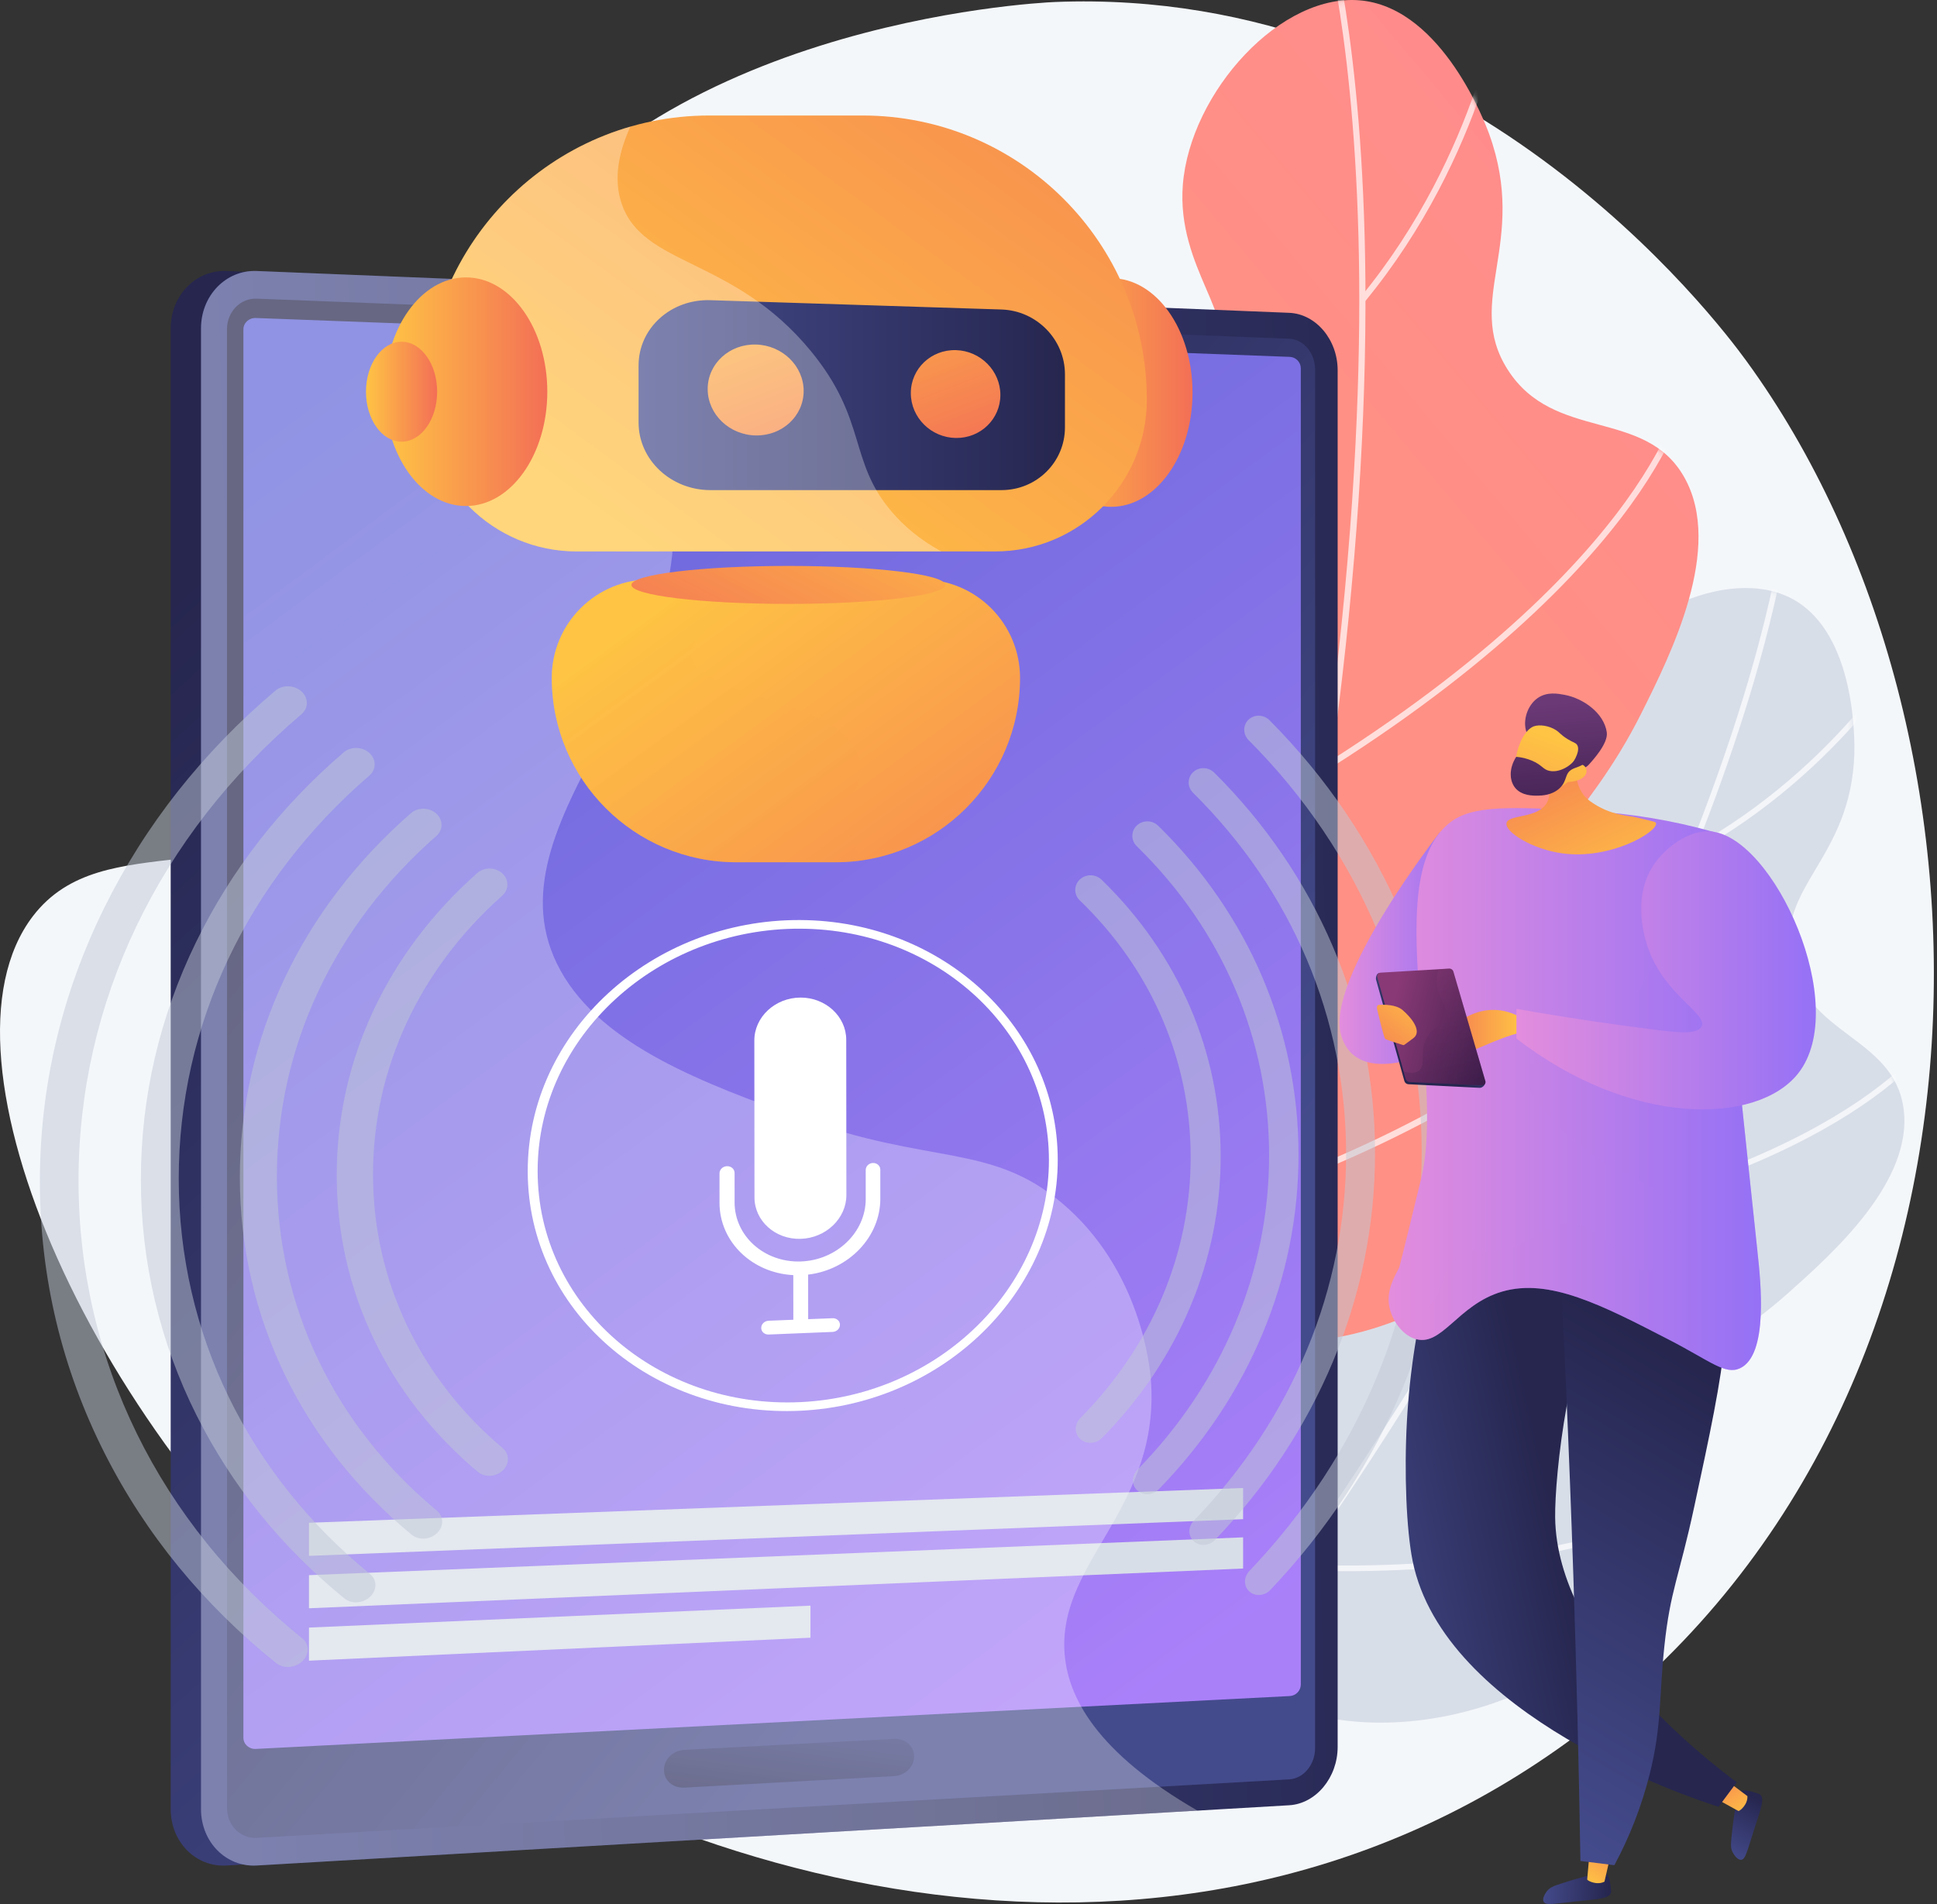 <?xml version="1.0" encoding="UTF-8"?> <svg xmlns="http://www.w3.org/2000/svg" width="357" height="351" viewBox="0 0 357 351" fill="none"><rect x="0" y="0" width="357" height="351" fill="#333333" stroke="none"/><path d="M321.822 66.475C316.388 59.019 269.865 -2.635 194.451 0.368C190.683 0.518 117.136 4.411 90.009 52.741C69.942 88.488 91.187 120.212 66.707 144.57C45.376 165.795 19.162 151.746 6.054 168.909C-13.914 195.053 17.884 265.66 66.74 305.037C117.187 345.697 213.696 375.526 288.704 321.279C372.927 260.378 372.073 135.42 321.822 66.475Z" fill="#F4F7FA"></path><path d="M240.679 315.814C272.167 324.129 306.526 301.145 307.208 284.308C307.561 275.55 298.658 272.08 300.278 263.058C302.072 253.063 313.886 252.382 329.679 238.281C337.839 230.996 352.636 217.788 350.843 204.391C349.073 191.107 332.76 190.883 330.066 176.696C327.518 163.275 341.135 158.381 341.766 138.979C341.824 137.172 342.238 116.858 330.385 110.43C318.349 103.899 297.9 114.017 291.056 127.902C284.84 140.521 291.681 152.551 285.342 156.62C278.355 161.104 267.759 147.964 260.14 151.882C249.128 157.545 263.237 189.127 248.755 201.724C240.238 209.132 231.548 201.531 218.86 208.469C202.481 217.426 196.857 241.078 197.506 257.209C198.445 280.579 213.387 308.607 240.679 315.814Z" fill="#D8DEE8"></path><mask id="mask0_161_20622" style="mask-type:luminance" maskUnits="userSpaceOnUse" x="197" y="108" width="154" height="210"><path d="M240.679 315.814C272.167 324.129 306.526 301.145 307.208 284.308C307.561 275.55 298.658 272.08 300.278 263.058C302.072 253.063 313.886 252.382 329.679 238.281C337.839 230.996 352.636 217.788 350.843 204.391C349.073 191.107 332.76 190.883 330.066 176.696C327.518 163.275 341.135 158.381 341.766 138.979C341.824 137.172 342.238 116.858 330.385 110.43C318.349 103.899 297.9 114.017 291.056 127.902C284.84 140.521 291.681 152.551 285.342 156.62C278.355 161.104 267.759 147.964 260.14 151.882C249.128 157.545 263.237 189.127 248.755 201.724C240.238 209.132 231.548 201.531 218.86 208.469C202.481 217.426 196.857 241.078 197.506 257.209C198.445 280.579 213.387 308.607 240.679 315.814Z" fill="white"></path></mask><g mask="url(#mask0_161_20622)"><g style="mix-blend-mode:soft-light" opacity="0.7"><path d="M218.312 316.571L219.142 317.185C242.934 285.064 263.555 253.453 280.433 223.238C293.938 199.055 305.09 175.701 313.58 153.826C328.045 116.545 329.784 96.189 329.801 95.988L328.768 95.906C328.753 96.106 327.02 116.354 312.589 153.514C299.268 187.812 272.104 243.944 218.312 316.571Z" fill="white"></path><path d="M312.068 157.342C340.097 141.91 353.518 117.717 353.65 117.475L352.747 116.98C352.618 117.22 339.326 141.157 311.572 156.437L312.068 157.342Z" fill="white"></path><path d="M278.103 227.608C312.352 221.131 332.277 211.17 342.961 203.952C354.597 196.091 358.049 189.834 358.189 189.571L357.285 189.082C357.252 189.144 353.764 195.433 342.291 203.161C331.69 210.303 311.917 220.165 277.915 226.594L278.103 227.608Z" fill="white"></path><path d="M238.692 289.452C299.58 291.877 328.373 270.384 328.657 270.167L328.028 269.348C327.957 269.402 320.476 274.951 305.316 280.059C291.963 284.554 269.569 289.652 238.737 288.425L238.692 289.452Z" fill="white"></path><path d="M276.238 209.467C278.024 212.636 279.992 215.698 282.132 218.64L282.966 218.032C268.725 198.484 264.056 175.508 262.647 159.676C261.12 142.513 262.986 129.835 263.006 129.708L261.985 129.555C261.966 129.684 260.08 142.484 261.618 159.768C262.824 173.31 266.398 192.044 276.238 209.467Z" fill="white"></path><path d="M242.722 273.019C243.669 274.699 244.691 276.368 245.791 278.026L246.652 277.456C232.714 256.441 231.389 233.157 232.731 217.319C234.186 200.155 238.997 187.814 239.044 187.692L238.084 187.312C238.035 187.442 233.17 199.913 231.703 217.231C230.452 231.987 231.499 253.144 242.722 273.019Z" fill="white"></path></g></g><path d="M243.027 247.062C278.673 242.739 304.491 205.187 298.324 187.663C295.116 178.55 284.581 178.63 282.56 168.724C280.323 157.755 292.146 152.241 302.575 131.361C307.962 120.572 317.731 101.01 310.44 88.017C303.213 75.131 286.41 81.554 277.863 68.121C269.782 55.419 281.734 44.849 274.466 24.718C273.791 22.846 265.931 1.868 251.17 0.118C236.174 -1.661 219.351 17.035 218.005 34.058C216.783 49.518 228.695 59.049 223.861 65.804C218.534 73.245 202.323 64.108 196.116 71.224C187.144 81.515 214.47 108.112 204.777 126.919C199.079 137.977 187.074 133.738 176.903 146.018C163.78 161.866 167.662 188.387 174.902 204.642C185.401 228.194 212.132 250.81 243.027 247.062Z" fill="url(#paint0_linear_161_20622)"></path><mask id="mask1_161_20622" style="mask-type:luminance" maskUnits="userSpaceOnUse" x="168" y="0" width="146" height="248"><path d="M243.027 247.062C278.673 242.739 304.491 205.187 298.324 187.663C295.116 178.55 284.581 178.63 282.56 168.724C280.323 157.755 292.146 152.241 302.575 131.361C307.962 120.572 317.731 101.01 310.44 88.017C303.213 75.131 286.41 81.554 277.863 68.121C269.782 55.419 281.734 44.849 274.466 24.718C273.791 22.846 265.931 1.868 251.17 0.118C236.174 -1.661 219.351 17.035 218.005 34.058C216.783 49.518 228.695 59.049 223.861 65.804C218.534 73.245 202.323 64.108 196.116 71.224C187.144 81.515 214.47 108.112 204.777 126.919C199.079 137.977 187.074 133.738 176.903 146.018C163.78 161.866 167.662 188.387 174.902 204.642C185.401 228.194 212.132 250.81 243.027 247.062Z" fill="white"></path></mask><g mask="url(#mask1_161_20622)"><g style="mix-blend-mode:soft-light" opacity="0.7"><path d="M220.425 256.953L221.525 257.244C232.796 214.641 241.029 173.854 245.993 136.018C249.97 105.745 251.866 77.278 251.648 51.408C251.261 7.327 244.74 -14.225 244.679 -14.438L243.591 -14.101C243.657 -13.889 250.137 7.555 250.508 51.501C250.848 92.064 245.908 160.636 220.425 256.953Z" fill="white"></path><path d="M251.529 55.637C273.948 28.408 277.83 -1.85 277.866 -2.152L276.735 -2.289C276.7 -1.99 272.848 27.946 250.651 54.914L251.529 55.637Z" fill="white"></path><path d="M245.391 141.46C277.83 120.861 294.171 102.532 302.172 90.783C310.886 77.987 311.87 70.17 311.908 69.844L310.777 69.715C310.768 69.794 309.759 77.656 301.16 90.25C293.214 101.887 276.982 120.052 244.776 140.501L245.391 141.46Z" fill="white"></path><path d="M230.243 220.872C293.597 198.528 314.325 164.773 314.528 164.435L313.549 163.852C313.499 163.937 308.1 172.669 294.649 184.081C282.803 194.129 261.949 208.483 229.866 219.798L230.243 220.872Z" fill="white"></path><path d="M236.086 123.636C239.207 126.154 242.471 128.489 245.862 130.629L246.469 129.665C223.911 115.449 209.761 93.821 201.862 78.175C193.299 61.219 190.041 47.47 190.01 47.332L188.901 47.59C188.934 47.73 192.223 61.61 200.846 78.691C207.602 92.072 218.903 109.802 236.086 123.636Z" fill="white"></path><path d="M227.67 202.399C229.327 203.732 231.055 205.022 232.854 206.27L233.5 205.335C210.658 189.494 199.805 166.185 194.722 149.42C189.211 131.241 189.109 116.642 189.108 116.5H187.97C187.97 116.647 188.074 131.41 193.632 149.748C198.371 165.373 208.069 186.62 227.67 202.399Z" fill="white"></path></g></g><path d="M240.95 322.052C240.95 327.691 236.949 332.511 232.016 332.799L41.727 343.906C36.075 344.235 31.462 339.572 31.462 333.508V60.539C31.462 54.474 36.075 49.729 41.727 49.957L232.016 57.669C236.949 57.869 240.95 62.618 240.95 68.251V322.052Z" fill="url(#paint1_linear_161_20622)"></path><path d="M246.537 322.052C246.537 327.691 242.536 332.511 237.604 332.799L47.313 343.906C41.662 344.235 37.049 339.572 37.049 333.508V60.539C37.049 54.474 41.662 49.729 47.313 49.957L237.604 57.669C242.536 57.869 246.537 62.618 246.537 68.251V322.052Z" fill="url(#paint2_linear_161_20622)"></path><path d="M41.836 60.715V333.247C41.836 336.487 44.288 338.977 47.313 338.805L197.812 330.28L237.603 328.026C240.246 327.876 242.378 325.304 242.378 322.28V68.103C242.378 65.079 240.24 62.546 237.603 62.444L196.375 60.844L47.313 55.059C44.29 54.941 41.836 57.473 41.836 60.715Z" fill="url(#paint3_linear_161_20622)"></path><path d="M239.747 310.525C239.745 311.07 239.536 311.594 239.164 311.991C238.791 312.389 238.281 312.63 237.738 312.667L47.16 322.413C45.894 322.478 44.861 321.551 44.861 320.348V60.719C44.861 59.516 45.894 58.575 47.16 58.623L237.738 65.79C238.28 65.819 238.79 66.054 239.164 66.447C239.538 66.841 239.747 67.363 239.747 67.905V310.525Z" fill="url(#paint4_linear_161_20622)"></path><path d="M164.823 327.422L126.124 329.55C124.059 329.665 122.382 328.23 122.382 326.345V326.205C122.382 324.321 124.059 322.705 126.124 322.591L164.823 320.556C166.834 320.451 168.463 321.867 168.463 323.721V323.86C168.463 325.72 166.834 327.311 164.823 327.422Z" fill="url(#paint5_linear_161_20622)"></path><path d="M147.585 58.948C147.585 59.951 146.699 60.729 145.605 60.688C144.51 60.647 143.621 59.799 143.621 58.795C143.621 57.791 144.509 57.013 145.605 57.056C146.7 57.1 147.585 57.947 147.585 58.948Z" fill="url(#paint6_linear_161_20622)"></path><path d="M229.111 274.312L56.945 280.722V286.825L229.111 280.06V274.312Z" fill="#D8DEE8"></path><path d="M229.111 283.41L56.945 290.381V296.484L229.111 289.158V283.41Z" fill="#D8DEE8"></path><path d="M149.374 296L56.945 300.044V306.146L149.374 301.912V296Z" fill="#D8DEE8"></path><g style="mix-blend-mode:overlay" opacity="0.3"><path d="M196.17 304.184C195.396 287.551 213.887 277.796 212.112 254.331C211.95 252.214 210.298 234.056 195.684 221.748C182.561 210.695 171.53 214.853 147.241 206.038C130.217 199.859 111.079 192.914 103.339 178.978C87.968 151.306 131.891 123.662 122.901 87.833C120.325 77.574 113.05 64.982 93.842 51.84L47.313 49.957C41.662 49.729 37.049 54.474 37.049 60.539V333.508C37.049 339.573 41.662 344.235 47.313 343.906L220.695 333.786C202.223 323.11 196.574 312.855 196.17 304.184Z" fill="white"></path></g><path d="M147.575 228.38C152.221 228.241 155.997 224.612 155.993 220.317L155.966 191.685C155.966 187.392 152.178 183.888 147.534 183.902C142.862 183.917 139.024 187.48 139.028 191.818L139.055 220.748C139.059 225.087 142.904 228.522 147.575 228.38Z" fill="white"></path><path d="M160.903 214.395C160.16 214.41 159.557 214.986 159.557 215.685V221.042C159.557 227.172 154.209 232.334 147.574 232.552C140.884 232.77 135.397 227.89 135.39 221.668V216.231C135.39 215.527 134.768 214.969 134 214.986C133.232 215.003 132.61 215.589 132.61 216.295V221.74C132.617 228.95 138.628 234.683 146.207 235.069L146.215 243.297L141.673 243.476C140.912 243.506 140.295 244.099 140.297 244.803C140.298 245.506 140.915 246.051 141.676 246.018L153.454 245.538C154.204 245.507 154.811 244.918 154.809 244.221C154.808 243.524 154.202 242.983 153.452 243.013L148.949 243.19L148.942 234.976C156.426 234.08 162.254 228.053 162.248 220.973V215.625C162.248 214.927 161.645 214.378 160.903 214.395Z" fill="white"></path><path d="M147.521 169.61C120.162 169.454 97.24 190.236 97.263 215.939C97.286 241.642 120.248 261.422 147.605 260.066C174.077 258.753 194.966 238.014 194.948 213.798C194.93 189.582 173.994 169.761 147.521 169.61ZM147.603 258.476C121.226 259.757 99.112 240.676 99.089 215.903C99.066 191.129 121.143 171.079 147.522 171.204C173.074 171.325 193.302 190.449 193.324 213.837C193.346 237.224 173.156 257.233 147.603 258.476Z" fill="white"></path><g opacity="0.5"><path d="M65.856 295.381C65.006 295.454 64.16 295.202 63.488 294.676C51.911 285.256 42.711 273.884 36.219 260.895C29.462 247.43 25.953 232.57 25.971 217.505C25.957 202.293 29.391 187.517 36.137 173.668C42.604 160.396 51.784 148.619 63.343 138.696C64.651 137.575 66.768 137.625 68.072 138.807C69.375 139.989 69.376 141.853 68.072 142.975C45.556 162.419 32.917 188.976 32.943 217.353C32.969 245.729 45.66 271.73 68.212 290.189C69.514 291.255 69.517 293.12 68.212 294.358C67.569 294.961 66.736 295.323 65.856 295.381Z" fill="#BFC8D6"></path><path d="M53.332 307.295C52.472 307.375 51.614 307.127 50.929 306.602C37.508 295.857 26.828 282.826 19.281 267.899C11.399 252.306 7.367 235.455 7.35 217.913C7.334 200.372 11.335 183.341 19.188 167.405C26.708 152.148 37.367 138.649 50.763 127.317C52.089 126.194 54.238 126.26 55.56 127.46C56.883 128.66 56.885 130.537 55.56 131.659C29.258 154.042 14.442 184.813 14.473 217.757C14.504 250.701 29.375 280.826 55.723 302.049C57.043 303.114 57.046 304.993 55.723 306.248C55.07 306.861 54.225 307.231 53.332 307.295Z" fill="#BFC8D6"></path><path d="M232.201 294.029C231.852 294.06 231.5 294.019 231.168 293.909C230.835 293.799 230.528 293.623 230.265 293.39C229.196 292.426 229.194 290.734 230.265 289.616C250.925 267.957 262.054 240.667 262.028 212.328C262.002 183.989 250.822 157.189 230.123 136.438C229.055 135.366 229.052 133.674 230.123 132.662C231.195 131.651 232.916 131.706 233.981 132.778C244.563 143.433 252.764 155.598 258.45 168.973C264.276 182.644 267.274 197.353 267.262 212.213C267.275 227.183 264.35 241.84 258.532 255.84C252.867 269.462 244.679 281.988 234.127 293.106C233.621 293.642 232.935 293.971 232.201 294.029Z" fill="#BFC8D6"></path><path d="M221.975 284.798C221.621 284.826 221.266 284.782 220.93 284.67C220.594 284.558 220.284 284.378 220.018 284.143C218.934 283.167 218.933 281.464 220.018 280.344C238.266 261.448 248.121 237.521 248.098 212.632C248.075 187.744 238.175 164.25 219.894 146.155C218.81 145.081 218.809 143.379 219.894 142.355C220.98 141.33 222.724 141.374 223.803 142.446C233.201 151.795 240.505 162.503 245.57 174.301C250.765 186.37 253.439 199.375 253.426 212.515C253.439 225.759 250.829 238.712 245.641 251.073C240.598 263.092 233.314 274.12 223.934 283.88C223.418 284.42 222.719 284.747 221.975 284.798Z" fill="#BFC8D6"></path><path d="M211.613 275.448C211.254 275.475 210.894 275.429 210.553 275.314C210.212 275.198 209.898 275.016 209.629 274.777C208.531 273.788 208.53 272.067 209.629 270.952C225.391 254.833 233.925 234.321 233.906 212.945C233.887 191.569 225.314 171.432 209.523 156.005C209.263 155.759 209.056 155.462 208.915 155.133C208.773 154.804 208.7 154.45 208.7 154.092C208.7 153.734 208.773 153.38 208.915 153.051C209.056 152.722 209.263 152.426 209.523 152.18C210.066 151.681 210.78 151.41 211.517 151.422C212.254 151.435 212.958 151.73 213.484 152.247C230.225 168.69 239.305 190.104 239.326 212.826C239.347 235.548 230.304 257.36 213.588 274.537C213.066 275.076 212.362 275.401 211.613 275.448Z" fill="#BFC8D6"></path><path d="M201.112 265.973C200.748 265.997 200.383 265.949 200.038 265.831C199.693 265.713 199.374 265.528 199.101 265.287C197.989 264.283 197.987 262.557 199.101 261.436C212.299 248.107 219.465 231.059 219.448 213.263C219.432 195.467 212.234 178.735 199.012 165.985C198.749 165.738 198.539 165.44 198.396 165.109C198.252 164.777 198.178 164.42 198.178 164.059C198.178 163.699 198.252 163.342 198.396 163.01C198.539 162.679 198.749 162.381 199.012 162.134C199.561 161.629 200.281 161.352 201.027 161.36C201.773 161.367 202.488 161.66 203.026 162.177C217.234 175.946 224.964 193.978 224.977 213.142C224.99 232.306 217.302 250.676 203.121 265.067C202.588 265.609 201.871 265.932 201.112 265.973Z" fill="#BFC8D6"></path><path d="M90.368 272.061C89.537 272.119 88.714 271.859 88.067 271.333C71.407 257.353 62.082 237.88 62.061 216.712C62.041 195.544 71.332 175.663 87.964 160.952C89.235 159.83 91.292 159.853 92.559 161.001C93.827 162.15 93.827 163.988 92.559 165.11C77.263 178.712 68.731 197.054 68.749 216.565C68.767 236.076 77.337 254.043 92.659 266.974C93.925 268.042 93.926 269.88 92.659 271.083C92.035 271.669 91.223 272.016 90.368 272.061Z" fill="#BFC8D6"></path><path d="M78.206 283.637C77.365 283.703 76.53 283.447 75.871 282.921C55.61 266.178 44.232 242.694 44.209 217.106C44.185 191.518 55.519 167.536 75.747 149.905C77.038 148.782 79.123 148.819 80.408 149.984C81.694 151.149 81.699 153 80.408 154.122C61.559 170.641 51.012 193.059 51.034 216.956C51.056 240.854 61.643 262.806 80.528 278.504C81.811 279.571 81.819 281.423 80.528 282.642C79.894 283.236 79.072 283.588 78.206 283.637Z" fill="#BFC8D6"></path></g><path d="M320.787 330.224C321.569 329.826 322.885 330.273 323.745 330.564C324.132 330.693 324.32 330.761 324.433 330.86C325.251 331.583 324.532 333.472 323.544 336.497C321.981 341.272 321.737 342.797 320.898 342.852C320.112 342.905 319.428 341.63 319.349 341.487C318.948 340.722 318.991 340.019 319.125 338.683C319.373 336.21 319.631 334.58 319.708 334.086C320.2 331.004 320.272 330.486 320.787 330.224Z" fill="url(#paint7_linear_161_20622)"></path><path d="M315.398 331.092L320.406 333.861C320.714 333.843 322.157 332.63 322.055 331.112L317.463 327.664L315.398 331.092Z" fill="url(#paint8_linear_161_20622)"></path><path d="M263.65 234.531C261.272 243.522 259.814 252.732 259.301 262.019C258.777 271.53 259.203 282.03 260.35 287.739C266.102 316.344 311.398 331.374 316.734 333.081L320.096 328.564C314.455 324.37 286.898 303.246 286.623 279.724C286.579 275.937 287.191 267.759 288.78 259.022C290.153 251.473 292.154 244.052 294.762 236.836L263.65 234.531Z" fill="url(#paint9_linear_161_20622)"></path><path d="M269.387 152.66L265.348 153.468C265.348 153.468 244.14 180.533 247.17 190.834C250.2 201.135 265.348 193.258 265.348 193.258L269.387 152.66Z" fill="url(#paint10_linear_161_20622)"></path><path d="M296.003 345.365C296.685 345.919 296.81 347.301 296.893 348.204C296.929 348.608 296.947 348.809 296.902 348.953C296.573 349.993 294.554 350.102 291.389 350.426C286.387 350.943 284.898 351.33 284.507 350.586C284.14 349.89 285.023 348.747 285.127 348.621C285.664 347.944 286.325 347.697 287.6 347.278C289.96 346.503 291.554 346.076 292.038 345.947C295.052 345.144 295.556 345.001 296.003 345.365Z" fill="url(#paint11_linear_161_20622)"></path><path d="M293.029 340.793L292.528 346.493C292.67 346.769 294.365 347.595 295.711 346.88L297.001 341.277L293.029 340.793Z" fill="url(#paint12_linear_161_20622)"></path><path d="M286.928 221.176C288.177 243.921 289.195 267.085 289.982 290.668C290.567 308.363 291 325.83 291.282 343.071L297.536 343.846C300.4 338.526 302.592 332.871 304.059 327.01C306.286 318.082 305.77 312.782 306.747 303.529C307.843 293.153 309.434 290.892 312.252 277.802C317.973 251.236 320.834 237.953 314.453 229.69C312.38 227.012 305.886 220.277 286.928 221.176Z" fill="url(#paint13_linear_161_20622)"></path><path d="M315.801 153.36C308.306 151.25 300.604 149.963 292.83 149.522C278.559 148.715 271.42 148.36 267.231 151.64C254.237 161.815 266.551 198.185 261.92 217.296C258.024 233.375 257.881 233.655 257.881 233.655C256.96 235.453 255.468 237.951 256.063 240.926C256.531 243.267 258.302 245.959 260.709 246.784C265.709 248.504 268.581 240.509 276.867 238.099C285.534 235.579 295.231 240.585 307.493 246.914C315.296 250.943 317.961 253.512 320.696 252.237C325.961 249.785 324.514 236.323 323.922 230.828C321.585 208.99 318.958 183.423 315.801 153.36Z" fill="url(#paint14_linear_161_20622)"></path><path d="M279.991 190.433C280.368 190.348 281.04 187.838 279.385 187.1C271.911 183.768 266.129 190.366 265.356 192.391L264.581 194.421C264.581 194.421 268.293 194.711 270.595 193.938C272.897 193.165 276.922 191.117 279.991 190.433Z" fill="url(#paint15_linear_161_20622)"></path><path d="M259.573 199.879L272.72 200.543C273.223 200.568 273.825 199.945 273.701 199.52L267.559 179.647C267.505 179.48 267.395 179.337 267.249 179.241C267.102 179.144 266.927 179.101 266.753 179.117L254.143 179.393C253.733 179.417 253.507 180.226 253.62 180.626L258.843 199.315C258.894 199.472 258.991 199.609 259.121 199.71C259.251 199.811 259.408 199.87 259.573 199.879Z" fill="url(#paint16_linear_161_20622)"></path><path d="M259.81 199.457L273.03 200.077C273.537 200.101 273.887 199.738 273.763 199.313L267.856 179.095C267.801 178.928 267.691 178.785 267.544 178.688C267.397 178.592 267.221 178.549 267.046 178.566L254.418 179.312C254.322 179.318 254.228 179.346 254.144 179.393C254.059 179.44 253.987 179.506 253.931 179.585C253.875 179.664 253.838 179.754 253.822 179.85C253.806 179.945 253.812 180.043 253.839 180.135L259.078 198.89C259.128 199.048 259.225 199.186 259.356 199.287C259.487 199.389 259.645 199.448 259.81 199.457Z" fill="url(#paint17_linear_161_20622)"></path><path style="mix-blend-mode:multiply" opacity="0.3" d="M266.489 187.402C266.102 189.24 264.443 188.845 263.095 191.07C261.381 193.895 263.022 196.39 261.453 197.424C260.973 197.74 260.163 197.93 258.707 197.553L259.083 198.894C259.133 199.051 259.229 199.19 259.36 199.291C259.491 199.392 259.649 199.451 259.814 199.46L273.034 200.081C273.541 200.104 273.891 199.742 273.767 199.317L267.86 179.099C267.806 178.932 267.695 178.789 267.548 178.692C267.401 178.596 267.225 178.553 267.05 178.57L265.153 178.682C264.9 179.452 264.777 180.257 264.788 181.067C264.843 184.111 266.943 185.248 266.489 187.402Z" fill="url(#paint18_linear_161_20622)"></path><path d="M253.786 185.917C253.712 185.6 253.869 185.272 254.105 185.255C255.068 185.186 257.299 185.158 258.53 186.224C260.13 187.612 262.2 190.141 260.458 191.417L258.831 192.61C258.798 192.636 258.759 192.655 258.717 192.663C258.676 192.671 258.633 192.669 258.592 192.656C258.014 192.477 255.581 191.713 255.314 191.523C255.073 191.35 254.145 187.457 253.786 185.917Z" fill="url(#paint19_linear_161_20622)"></path><path style="mix-blend-mode:multiply" opacity="0.3" d="M264.741 239.108C266.152 236.664 266.092 232.972 269.184 231.236C270.991 230.221 272.394 230.696 274.841 230.63C282.133 230.436 283.53 225.847 288.574 225.581C296.388 225.167 300.141 235.797 304.531 234.265C307.396 233.266 309.241 227.535 307.757 223.157C305.692 217.054 298.631 217.89 289.377 209.624C285.419 206.089 279.739 199.708 281.298 196.9C282.936 193.951 290.71 198.278 296.446 193.87C299.801 191.298 299.366 188.12 302.102 182.358C303.584 179.236 309.01 171.118 317.082 165.645C319.676 190.462 321.905 212.034 323.915 230.832C324.503 236.327 325.949 249.787 320.689 252.242C317.955 253.517 315.29 250.951 307.486 246.918C295.227 240.595 285.527 235.584 276.86 238.103C268.569 240.514 265.703 248.508 260.702 246.788C259.141 246.251 257.854 244.926 257.01 243.425C261.469 242.617 263.679 240.951 264.741 239.108Z" fill="url(#paint20_linear_161_20622)"></path><path d="M290.609 139.023C290.6 140.109 289.448 145.073 293.083 147.708C296.754 150.367 300.165 150.328 301.542 150.677C304.734 151.468 305.144 151.451 305.215 151.763C305.558 153.312 296.855 158.573 287.864 157.305C282.362 156.53 277.354 153.388 277.662 151.74C277.969 150.092 283.469 150.966 285.106 147.969C286.246 145.881 284.968 142.917 283.458 140.462C284.921 137.711 289.147 141.764 290.609 139.023Z" fill="url(#paint21_linear_161_20622)"></path><path d="M281.348 134.989C280.615 132.958 281.426 130.056 283.413 128.677C285.126 127.491 287.131 127.866 288.332 128.089C291.817 128.734 295.617 131.444 296.139 134.992C296.447 137.094 293.383 140.319 292.876 140.913C292.303 141.582 291.614 141.661 290.871 142.074C289.838 142.646 288.224 143.559 285.568 145.104C285.622 144.266 285.602 143.424 285.507 142.589C285.386 141.503 285.126 140.437 284.733 139.418C283.652 136.743 282.043 136.913 281.348 134.989Z" fill="url(#paint22_linear_161_20622)"></path><path d="M288.972 144.164C288.972 144.164 285.646 147.106 281.337 145.465C277.48 143.995 279.625 134.989 282.717 133.889C283.749 133.524 285.51 133.782 286.757 134.586C287.494 135.061 287.661 135.48 288.884 136.233C290.009 136.927 290.397 136.898 290.669 137.322C291.011 137.853 291.056 138.91 289.489 141.254C290.475 140.725 291.466 140.711 292.012 141.209C292.194 141.395 292.321 141.627 292.379 141.881C292.619 143.058 291.3 144.062 288.972 144.164Z" fill="url(#paint23_linear_161_20622)"></path><path d="M291.008 136.85C290.774 136.932 291.137 137.82 290.87 138.836C290.354 140.808 287.664 142.537 285.593 142.115C284.37 141.866 284.264 141.049 282.367 140.236C281.44 139.842 280.455 139.6 279.452 139.518C278.177 141.462 278.1 143.769 279.223 145.197C280.431 146.732 282.593 146.692 283.496 146.675C284.1 146.665 286.036 146.633 287.451 145.304C288.928 143.918 288.299 142.616 289.748 141.819C290.48 141.417 291.284 141.392 292.329 140.502C292.555 140.31 292.765 140.101 292.959 139.877C292.279 138.487 291.349 136.728 291.008 136.85Z" fill="url(#paint24_linear_161_20622)"></path><path d="M304.732 159.528C306.912 156.223 311.248 152.98 315.236 153.268C326.881 154.108 341.236 185.478 331.394 197.905C323.881 207.388 300.67 207.849 279.485 191.441V185.987C289.91 187.81 298.551 189.021 304.935 189.825C308.916 190.327 312.882 190.779 313.62 189.22C314.736 186.859 306.762 183.485 303.723 174.677C303.304 173.458 300.638 165.739 304.732 159.528Z" fill="url(#paint25_linear_161_20622)"></path><path d="M204.793 93.433C213.075 93.433 219.79 83.998 219.79 72.359C219.79 60.72 213.075 51.285 204.793 51.285C196.51 51.285 189.796 60.72 189.796 72.359C189.796 83.998 196.51 93.433 204.793 93.433Z" fill="url(#paint26_linear_161_20622)"></path><path d="M158.96 21.293H130.729C101.794 21.293 78.335 44.754 78.335 73.695C78.335 89.138 90.853 101.657 106.298 101.657H183.402C198.845 101.657 211.364 89.139 211.364 73.695C211.362 44.754 187.898 21.293 158.96 21.293Z" fill="url(#paint27_linear_161_20622)"></path><path d="M154.003 158.955H135.691C116.916 158.955 101.694 143.727 101.694 124.957C101.695 120.146 103.606 115.531 107.008 112.13C110.411 108.728 115.025 106.816 119.836 106.816H169.859C174.67 106.817 179.284 108.728 182.686 112.13C186.088 115.532 187.999 120.146 188 124.957C188 143.733 172.778 158.955 154.003 158.955Z" fill="url(#paint28_linear_161_20622)"></path><path d="M184.579 90.352H130.928C123.657 90.352 117.695 84.782 117.695 77.906V67.364C117.695 60.49 123.661 55.105 130.932 55.339L184.579 57.057C191.072 57.264 196.277 62.606 196.277 68.998V78.794C196.277 85.176 191.072 90.352 184.579 90.352Z" fill="url(#paint29_linear_161_20622)"></path><path d="M148.117 72.074C148.117 76.666 144.21 80.333 139.342 80.276C134.438 80.214 130.43 76.382 130.43 71.715C130.43 67.049 134.438 63.377 139.342 63.516C144.21 63.652 148.117 67.484 148.117 72.074Z" fill="url(#paint30_linear_161_20622)"></path><path d="M184.375 72.809C184.375 77.247 180.725 80.797 176.187 80.741C171.609 80.683 167.869 76.981 167.869 72.474C167.869 67.966 171.612 64.419 176.187 64.546C180.725 64.674 184.375 68.373 184.375 72.809Z" fill="url(#paint31_linear_161_20622)"></path><g style="mix-blend-mode:soft-light" opacity="0.3"><path d="M164.317 94.305C156.338 84.93 159.884 77.432 149.452 64.727C135.099 47.246 118.351 49.224 114.519 37.369C113.456 34.084 113.335 29.568 116.185 23.34C94.323 29.645 78.335 49.801 78.335 73.694C78.335 89.137 90.853 101.656 106.298 101.656H173.493C169.466 99.462 166.525 96.899 164.317 94.305Z" fill="white"></path></g><path d="M85.874 93.284C94.156 93.284 100.871 83.849 100.871 72.21C100.871 60.572 94.156 51.137 85.874 51.137C77.591 51.137 70.877 60.572 70.877 72.21C70.877 83.849 77.591 93.284 85.874 93.284Z" fill="url(#paint32_linear_161_20622)"></path><path d="M74.011 81.427C77.632 81.427 80.568 77.301 80.568 72.212C80.568 67.122 77.632 62.996 74.011 62.996C70.39 62.996 67.454 67.122 67.454 72.212C67.454 77.301 70.39 81.427 74.011 81.427Z" fill="url(#paint33_linear_161_20622)"></path><path style="mix-blend-mode:multiply" opacity="0.3" d="M158.512 140.241C156.001 128.442 128.212 128.728 127.455 121.013C126.873 115.068 142.828 109.182 144.833 108.442C146.548 107.81 148.249 107.275 149.934 106.816H119.836C117.454 106.816 115.094 107.285 112.893 108.197C110.692 109.109 108.692 110.445 107.007 112.13C105.322 113.815 103.986 115.815 103.074 118.016C102.162 120.217 101.693 122.577 101.693 124.959C101.693 143.736 116.921 158.957 135.69 158.957H154.002C155.734 158.959 157.464 158.83 159.177 158.57C157.583 156.596 156.544 154.441 156.293 152.078C155.738 146.845 159.487 144.81 158.512 140.241Z" fill="url(#paint34_linear_161_20622)"></path><path d="M145.299 111.33C161.271 111.33 174.219 109.763 174.219 107.829C174.219 105.896 161.271 104.328 145.299 104.328C129.327 104.328 116.379 105.896 116.379 107.829C116.379 109.763 129.327 111.33 145.299 111.33Z" fill="url(#paint35_linear_161_20622)"></path><defs><linearGradient id="paint0_linear_161_20622" x1="269.741" y1="106.846" x2="662.637" y2="-222.551" gradientUnits="userSpaceOnUse"><stop stop-color="#FF9085"></stop><stop offset="1" stop-color="#FB6FBB"></stop></linearGradient><linearGradient id="paint1_linear_161_20622" x1="43.524" y1="98.667" x2="228.005" y2="301.955" gradientUnits="userSpaceOnUse"><stop stop-color="#26264F"></stop><stop offset="1" stop-color="#444B8C"></stop></linearGradient><linearGradient id="paint2_linear_161_20622" x1="41.124" y1="197.094" x2="272.967" y2="190.633" gradientUnits="userSpaceOnUse"><stop stop-color="#444B8C"></stop><stop offset="1" stop-color="#26264F"></stop></linearGradient><linearGradient id="paint3_linear_161_20622" x1="205.203" y1="252.24" x2="64.835" y2="137.394" gradientUnits="userSpaceOnUse"><stop stop-color="#444B8C"></stop><stop offset="1" stop-color="#26264F"></stop></linearGradient><linearGradient id="paint4_linear_161_20622" x1="224.164" y1="304.744" x2="54.295" y2="75.169" gradientUnits="userSpaceOnUse"><stop stop-color="#AA80F9"></stop><stop offset="1" stop-color="#6165D7"></stop></linearGradient><linearGradient id="paint5_linear_161_20622" x1="147.299" y1="310.724" x2="143.465" y2="339.919" gradientUnits="userSpaceOnUse"><stop stop-color="#444B8C"></stop><stop offset="1" stop-color="#26264F"></stop></linearGradient><linearGradient id="paint6_linear_161_20622" x1="144.62" y1="57.789" x2="146.792" y2="60.182" gradientUnits="userSpaceOnUse"><stop stop-color="#FF9085"></stop><stop offset="1" stop-color="#FB6FBB"></stop></linearGradient><linearGradient id="paint7_linear_161_20622" x1="316.942" y1="342.016" x2="322.302" y2="330.797" gradientUnits="userSpaceOnUse"><stop stop-color="#444B8C"></stop><stop offset="1" stop-color="#26264F"></stop></linearGradient><linearGradient id="paint8_linear_161_20622" x1="321.479" y1="335.36" x2="314.589" y2="324.848" gradientUnits="userSpaceOnUse"><stop stop-color="#FFC444"></stop><stop offset="1" stop-color="#F36F56"></stop></linearGradient><linearGradient id="paint9_linear_161_20622" x1="244.609" y1="294.007" x2="287.574" y2="284.392" gradientUnits="userSpaceOnUse"><stop stop-color="#444B8C"></stop><stop offset="1" stop-color="#26264F"></stop></linearGradient><linearGradient id="paint10_linear_161_20622" x1="246.873" y1="174.398" x2="269.387" y2="174.398" gradientUnits="userSpaceOnUse"><stop stop-color="#E38DDD"></stop><stop offset="1" stop-color="#9571F6"></stop></linearGradient><linearGradient id="paint11_linear_161_20622" x1="284.097" y1="348.096" x2="296.561" y2="348.47" gradientUnits="userSpaceOnUse"><stop stop-color="#444B8C"></stop><stop offset="1" stop-color="#26264F"></stop></linearGradient><linearGradient id="paint12_linear_161_20622" x1="292.327" y1="346.948" x2="299.099" y2="336.4" gradientUnits="userSpaceOnUse"><stop stop-color="#FFC444"></stop><stop offset="1" stop-color="#F36F56"></stop></linearGradient><linearGradient id="paint13_linear_161_20622" x1="266.853" y1="326.082" x2="311.372" y2="251.501" gradientUnits="userSpaceOnUse"><stop stop-color="#444B8C"></stop><stop offset="1" stop-color="#26264F"></stop></linearGradient><linearGradient id="paint14_linear_161_20622" x1="255.92" y1="200.769" x2="324.554" y2="200.769" gradientUnits="userSpaceOnUse"><stop stop-color="#E38DDD"></stop><stop offset="1" stop-color="#9571F6"></stop></linearGradient><linearGradient id="paint15_linear_161_20622" x1="280.45" y1="190.327" x2="264.581" y2="190.327" gradientUnits="userSpaceOnUse"><stop stop-color="#FFC444"></stop><stop offset="1" stop-color="#F36F56"></stop></linearGradient><linearGradient id="paint16_linear_161_20622" x1="266.209" y1="187" x2="261.175" y2="192.669" gradientUnits="userSpaceOnUse"><stop stop-color="#444B8C"></stop><stop offset="1" stop-color="#26264F"></stop></linearGradient><linearGradient id="paint17_linear_161_20622" x1="279.168" y1="192.626" x2="256.232" y2="187.342" gradientUnits="userSpaceOnUse"><stop stop-color="#311944"></stop><stop offset="1" stop-color="#893976"></stop></linearGradient><linearGradient id="paint18_linear_161_20622" x1="266.965" y1="201.544" x2="261.772" y2="179.474" gradientUnits="userSpaceOnUse"><stop stop-color="#311944"></stop><stop offset="1" stop-color="#893976"></stop></linearGradient><linearGradient id="paint19_linear_161_20622" x1="262.324" y1="181.924" x2="250.416" y2="197.019" gradientUnits="userSpaceOnUse"><stop stop-color="#FFC444"></stop><stop offset="1" stop-color="#F36F56"></stop></linearGradient><linearGradient id="paint20_linear_161_20622" x1="257.01" y1="209.102" x2="324.554" y2="209.102" gradientUnits="userSpaceOnUse"><stop stop-color="#E38DDD"></stop><stop offset="1" stop-color="#9571F6"></stop></linearGradient><linearGradient id="paint21_linear_161_20622" x1="297.768" y1="166.411" x2="281.12" y2="131.741" gradientUnits="userSpaceOnUse"><stop stop-color="#FFC444"></stop><stop offset="1" stop-color="#F36F56"></stop></linearGradient><linearGradient id="paint22_linear_161_20622" x1="290.32" y1="157.835" x2="288.267" y2="129.491" gradientUnits="userSpaceOnUse"><stop stop-color="#311944"></stop><stop offset="1" stop-color="#6B3976"></stop></linearGradient><linearGradient id="paint23_linear_161_20622" x1="287.047" y1="136.433" x2="273.609" y2="172.472" gradientUnits="userSpaceOnUse"><stop stop-color="#FFC444"></stop><stop offset="1" stop-color="#F36F56"></stop></linearGradient><linearGradient id="paint24_linear_161_20622" x1="286.907" y1="158.096" x2="284.853" y2="129.723" gradientUnits="userSpaceOnUse"><stop stop-color="#311944"></stop><stop offset="1" stop-color="#6B3976"></stop></linearGradient><linearGradient id="paint25_linear_161_20622" x1="279.485" y1="178.881" x2="334.673" y2="178.881" gradientUnits="userSpaceOnUse"><stop stop-color="#E38DDD"></stop><stop offset="1" stop-color="#9571F6"></stop></linearGradient><linearGradient id="paint26_linear_161_20622" x1="189.797" y1="72.359" x2="219.79" y2="72.359" gradientUnits="userSpaceOnUse"><stop stop-color="#FFC444"></stop><stop offset="1" stop-color="#F36F56"></stop></linearGradient><linearGradient id="paint27_linear_161_20622" x1="120.859" y1="102.506" x2="226.971" y2="-42.604" gradientUnits="userSpaceOnUse"><stop stop-color="#FFC444"></stop><stop offset="1" stop-color="#F36F56"></stop></linearGradient><linearGradient id="paint28_linear_161_20622" x1="129.284" y1="106.265" x2="198.126" y2="200.409" gradientUnits="userSpaceOnUse"><stop stop-color="#FFC444"></stop><stop offset="1" stop-color="#F36F56"></stop></linearGradient><linearGradient id="paint29_linear_161_20622" x1="117.691" y1="72.844" x2="196.277" y2="72.844" gradientUnits="userSpaceOnUse"><stop stop-color="#444B8C"></stop><stop offset="1" stop-color="#26264F"></stop></linearGradient><linearGradient id="paint30_linear_161_20622" x1="130.996" y1="50.636" x2="149.147" y2="97.24" gradientUnits="userSpaceOnUse"><stop stop-color="#FFC444"></stop><stop offset="1" stop-color="#F36F56"></stop></linearGradient><linearGradient id="paint31_linear_161_20622" x1="163.519" y1="40.285" x2="180.964" y2="85.075" gradientUnits="userSpaceOnUse"><stop stop-color="#FFC444"></stop><stop offset="1" stop-color="#F36F56"></stop></linearGradient><linearGradient id="paint32_linear_161_20622" x1="70.877" y1="72.21" x2="100.869" y2="72.21" gradientUnits="userSpaceOnUse"><stop stop-color="#FFC444"></stop><stop offset="1" stop-color="#F36F56"></stop></linearGradient><linearGradient id="paint33_linear_161_20622" x1="67.453" y1="72.212" x2="80.568" y2="72.212" gradientUnits="userSpaceOnUse"><stop stop-color="#FFC444"></stop><stop offset="1" stop-color="#F36F56"></stop></linearGradient><linearGradient id="paint34_linear_161_20622" x1="119.792" y1="113.208" x2="188.635" y2="207.352" gradientUnits="userSpaceOnUse"><stop stop-color="#FFC444"></stop><stop offset="1" stop-color="#F36F56"></stop></linearGradient><linearGradient id="paint35_linear_161_20622" x1="160.782" y1="77.958" x2="132.989" y2="131.574" gradientUnits="userSpaceOnUse"><stop stop-color="#FFC444"></stop><stop offset="1" stop-color="#F36F56"></stop></linearGradient></defs></svg> 